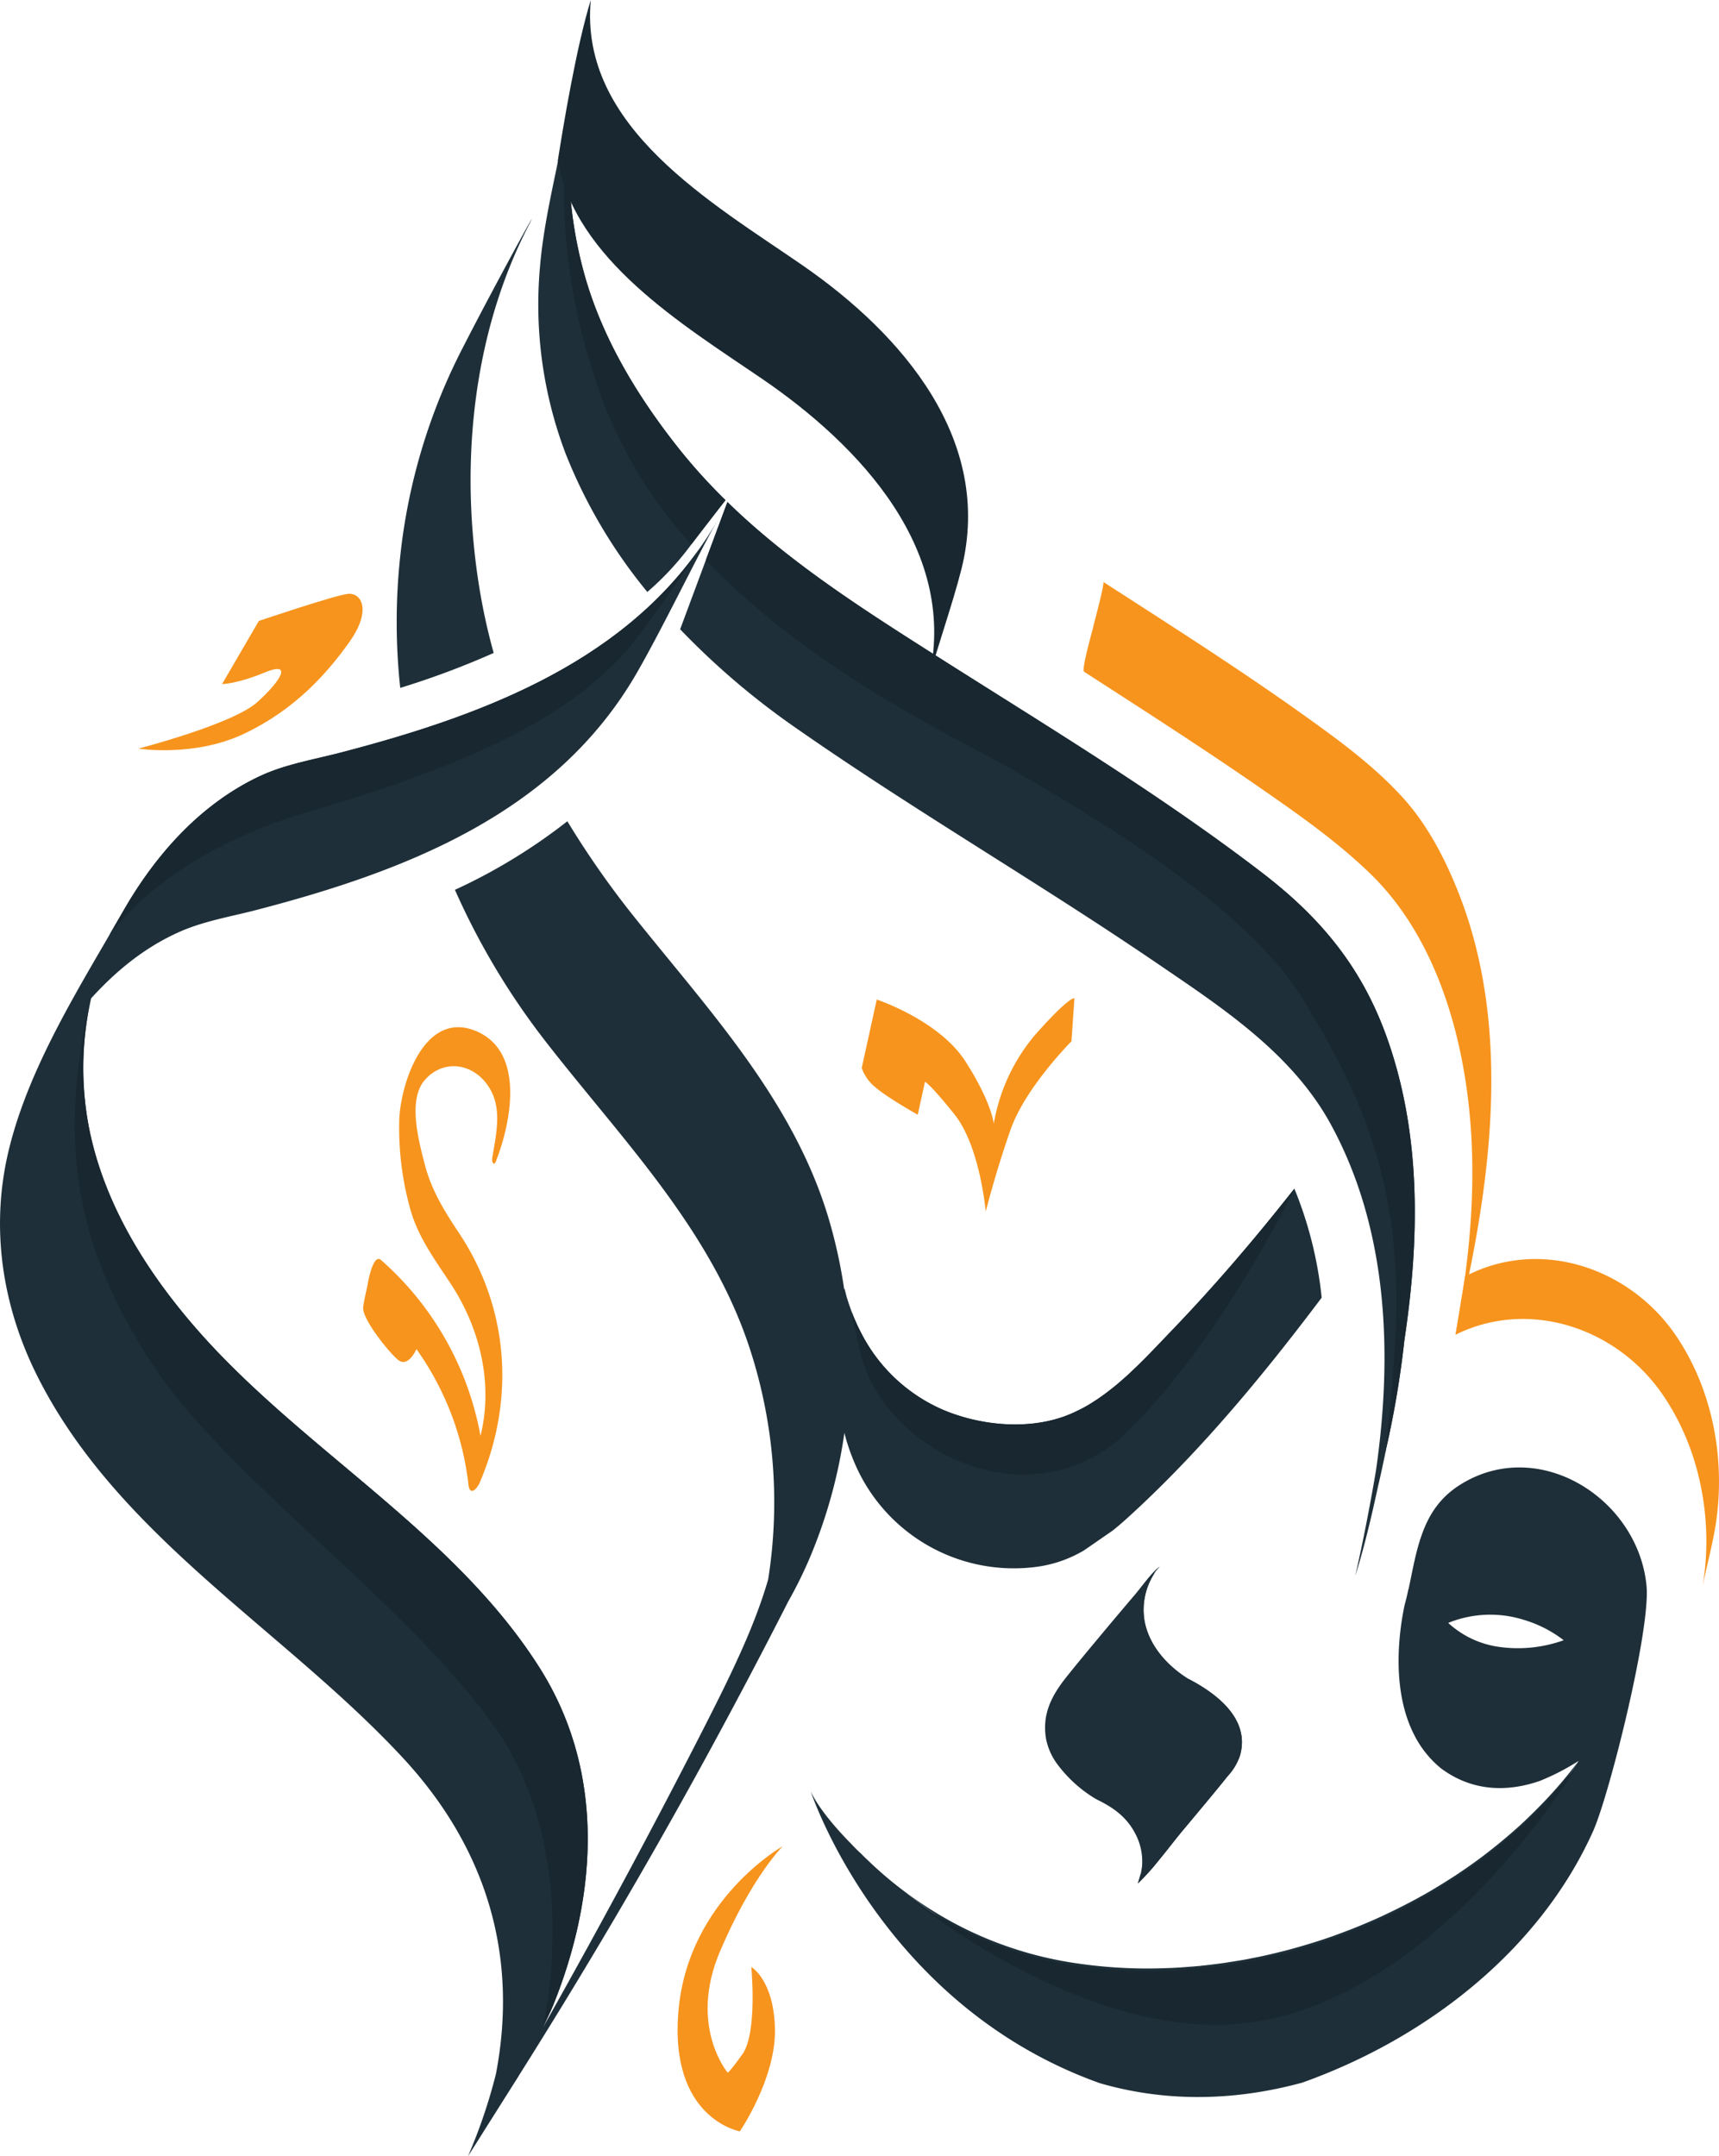 <svg id="logo" xmlns="http://www.w3.org/2000/svg" width="408.27" height="512" viewBox="0 0 408.27 512">
  <path id="Path_24" data-name="Path 24" d="M685.953,327.584c-9.052,11.5-18.583,22.7-28.751,33.293-2.949,3.053-6.079,6.451-9.426,9.635-.345.321-.717.666-1.062,1.01-.532.505-1.088.981-1.647,1.46a41.621,41.621,0,0,1-3.371,2.762,12.08,12.08,0,0,1-1.168.874c-.027.027-.08.053-.1.08-.585.425-1.171.85-1.78,1.222-.583.372-1.142.743-1.725,1.088l-.559.318c-.265.16-.532.292-.8.425a.4.4,0,0,1-.185.08c-.372.214-.77.4-1.168.583a18.138,18.138,0,0,1-1.965.877,17.333,17.333,0,0,1-1.646.612c-8.841,2.946-19.594,1.778-28.034-1.78a39.339,39.339,0,0,1-19.329-17.947,50.483,50.483,0,0,1-2.521-5.574v-.053c-.425-1.141-.823-2.337-1.168-3.5-.134-.583-.292-1.142-.425-1.7l-.054.051h-.026l-2.2,1.409c-.505,10.964-.4,22.567,2.229,32.681v.053a47.572,47.572,0,0,0,2.31,6.9A41.092,41.092,0,0,0,624.2,417.45a29.672,29.672,0,0,0,11.841-4.008l6.8-4.7c2.045-1.644,3.984-3.425,5.948-5.256,16.113-15.054,30.371-32.389,43.645-50.018A93.38,93.38,0,0,0,685.953,327.584Z" transform="translate(-378.532 -45.318)" fill="#1e2f39"/>
  <g id="Group_3" data-name="Group 3" transform="translate(0 52.041)">
    <path id="Path_25" data-name="Path 25" d="M564.964,234.71c-11.61,22.691-15.29,49.4-12.859,74.895a154.517,154.517,0,0,0,2.385,16.283q1.024,5.05,2.388,9.917a195.679,195.679,0,0,1-22.193,8.3,145.517,145.517,0,0,1,.041-31.656,140.016,140.016,0,0,1,14.649-48.806c3.952-7.717,8.03-15.375,12.164-23C561.851,240.053,568.275,228.288,564.964,234.71Z" transform="translate(-439.625 -232.798)" fill="#1e2f39"/>
    <path id="Path_26" data-name="Path 26" d="M687.016,509.6a102.881,102.881,0,0,1-4.719,9.448q-9.334,18.352-19.606,37.169c-14.564,26.642-29.455,51.791-44.417,75.5l.015.015-.015.015-1.576,2.487c-.085.141-.184.3-.284.454l-6.68,10.571L608.5,647.23l-2.288,3.595a126.832,126.832,0,0,0,6.624-19.509c5.227-27.267-1.635-53.028-22.151-75.123-28.3-30.478-67.761-52.542-86.845-90.751-8.326-16.667-11.11-35.251-6.72-53.453,3.255-13.541,9.917-26.669,17.007-39.2,2.288-4.034,4.62-8.013,6.893-11.921q1.7-2.94,3.366-5.81c7.573-13.2,18.173-25.178,32.139-31.813,6.067-2.886,12.732-3.979,19.2-5.642,32.479-8.453,66.056-20.672,85.706-48.862.056-.088.114-.158.156-.228,1-1.435,1.962-2.9,2.871-4.418.085-.143.17-.284.255-.413l.9-1.535c-.2.342-.4.712-.6,1.081a1.532,1.532,0,0,0-.1.141c-4.957,8.909-12.346,24.284-18.372,34.825-19.181,33.648-54.874,47.429-90.678,56.736-6.126,1.591-12.492,2.628-18.3,5.23-8.241,3.694-14.977,9.249-20.859,15.727-.525,2.232-.923,4.505-1.222,6.779a74.571,74.571,0,0,0,.782,24.3c3.594,17.8,13.512,33.689,25.306,47.244,24.935,28.644,61,48.126,81.586,80.564,15.5,24.425,13.91,53.4,3.566,79.512-.284.724-.583,1.435-.9,2.145L624,620.274c14.821-26.256,27.026-49.275,36.7-68.145,7.984-15.572,13.427-26.71,16.793-38.236a117.506,117.506,0,0,0-4.8-56.139c-9.507-27.762-30.208-48.692-47.869-71.383A172.174,172.174,0,0,1,603.1,350.126a134.018,134.018,0,0,0,26.7-16.283,214.782,214.782,0,0,0,16.767,23.813c17.364,21.627,36.5,42.343,44.942,69.367A119.7,119.7,0,0,1,687.016,509.6Z" transform="translate(-495.052 -190.865)" fill="#1e2f39"/>
  </g>
  <g id="Group_4" data-name="Group 4" transform="translate(248.204 372.052)">
    <path id="Path_27" data-name="Path 27" d="M643.541,409.363a13.234,13.234,0,0,1-2.924,4.894c-3.23,4.051-6.609,8.037-9.939,12.04-2.169,2.538-4.287,5.38-6.507,8.054a55.374,55.374,0,0,1-4.877,5.4l.622-2.135.068-.185c.1-.488.2-1.076.286-1.715a14.071,14.071,0,0,0-1.817-8.19c-2.371-4.372-6.339-6.373-8.273-7.4a9.036,9.036,0,0,1-.874-.454.345.345,0,0,1-.2-.1,31.63,31.63,0,0,1-8.81-7.955,14.979,14.979,0,0,1-2.825-6.24c-.959-5.667,1.244-10.022,4.472-14.175.27-.352.556-.707.843-1.059,2.184-2.725,4.406-5.414,6.658-8.105,3.026-3.648,6.1-7.282,9.181-10.913,1.63-1.916,3.515-4.675,5.431-6.305.085-.051.355-.27.389-.27,0,.051-.1.134-.136.168-.117.151-.318.321-.488.556a3.593,3.593,0,0,0-.488.639c-.032,0-.083.1-.083.134a15.922,15.922,0,0,0-2.4,11.234c.943,5.516,4.909,10.391,10.206,13.772C637.639,394.413,646.064,400.534,643.541,409.363Z" transform="translate(-597.241 -364.55)" fill="#1e2f39"/>
    <path id="Path_28" data-name="Path 28" d="M634.694,408.483a13.239,13.239,0,0,1-2.924,4.894c-3.23,4.051-6.609,8.037-9.939,12.04-2.169,2.538-4.287,5.38-6.507,8.054a55.307,55.307,0,0,1-4.877,5.4l.622-2.135c1.7-2.49,3.111-5.28,5.834-9.752,2.356-3.918,2.657-4.037,3.145-5.45a18.752,18.752,0,0,0,.857-7.211c-.7-8.576-13.369-13.454-16.614-21.846-1.2-3.043-1.428-7.279,1.161-13.335v-.017a60.908,60.908,0,0,1,8.946-13.956,15.922,15.922,0,0,0-2.4,11.234c.942,5.516,4.909,10.391,10.206,13.772C628.792,393.533,637.218,399.654,634.694,408.483Z" transform="translate(-588.395 -363.67)" fill="#1e2f39"/>
  </g>
  <path id="Path_29" data-name="Path 29" d="M528.46,290.864,537.2,275.87s18.013-6.1,21.163-6.427,5.756,3.818.316,11.462-13,16.028-24.889,21.709-25.2,3.575-25.2,3.575,22.46-5.8,28.263-11.056,8.355-9.766,1.712-7.015S528.46,290.864,528.46,290.864Z" transform="translate(-475.72 -128.42)" fill="#f7941d"/>
  <path id="Path_30" data-name="Path 30" d="M586.286,391.865S564.06,404.408,561.561,430.5,576.1,459.587,576.1,459.587s8.569-12.579,8.333-24.274-5.618-14.763-5.618-14.763,1.528,15.7-2.147,20.777-3.493,4.275-3.493,4.275-9.324-11.042-1.795-28.748S586.286,391.865,586.286,391.865Z" transform="translate(-400.378 46.533)" fill="#f7941d"/>
  <path id="Path_31" data-name="Path 31" d="M629.828,308.991l-.7,10.189s-10.9,10.932-14.415,20.862-5.953,19.584-5.953,19.584-1.321-15.523-7.467-23.152-6.961-7.656-6.961-7.656l-1.718,7.806s-7.138-4.042-9.912-6.4a10.411,10.411,0,0,1-3.391-4.707l3.573-16.249s14.724,4.884,21,14.6,6.791,14.872,6.791,14.872a44.231,44.231,0,0,1,9.9-21.185C628.928,308.174,629.828,308.991,629.828,308.991Z" transform="translate(-374.65 -71.912)" fill="#f7941d"/>
  <path id="Path_32" data-name="Path 32" d="M592.139,325.944c-1.477,1.89-4.333,5.557-8.112,10.5-.2.284-.428.568-.639.853a67.821,67.821,0,0,1-9.818,10.444,122.633,122.633,0,0,1-19.4-32.836,99.735,99.735,0,0,1-6.109-44.2c.668-8.027,2.344-15.9,3.993-23.772.979-5.1,2.487-12.446,3.451-16.638a.391.391,0,0,1,.015-.129c.114-.469.228-.894.313-1.278,1.052-4.717,2.189-9.422,3.525-14.068a.1.1,0,0,0,.014-.041c.469-1.605-.172,1.435-.243,1.761-.625,3.41-1.365,6.82-2.089,10.216-.51,2.487-.993,5.016-1.492,7.532a106.345,106.345,0,0,0-.6,11.467,100.481,100.481,0,0,0,3.624,26.4c4.2,15.146,12.46,28.828,22.122,41.092A133.752,133.752,0,0,0,592.139,325.944Z" transform="translate(-419.827 -207.172)" fill="#1e2f39"/>
  <path id="Path_33" data-name="Path 33" d="M733.573,459.448a225.653,225.653,0,0,1-4.333,25.775c-.085.454-.185.923-.284,1.406,0,.014-.015.044,0,.056-.527,2.516-1.137,5.373-1.664,7.561-.041.211-.085.4-.126.6v.015c-.668,3.026-1.336,6.038-2.074,9.023-.952,3.908-1.989,7.772-3.2,11.578,2.657-11.523,4.746-23.941,4.9-24.879a.245.245,0,0,0,.012-.056c4.008-27.692,2.9-57.276-10.641-82.169-9.235-17.007-25.9-27.85-41.517-38.491-28.163-19.183-57.744-36.317-85.679-55.826a180.275,180.275,0,0,1-27.41-23.373l6.1-16.412,5.13-13.8c14.493,14.124,31.585,25.078,48.821,36.033.2.129.4.255.612.384.255.17.525.328.78.5,25.86,16.424,52.445,32.452,76.784,51.123,13.9,10.656,23.643,22.392,29.6,39.044C737.636,410.612,737.182,435.465,733.573,459.448Z" transform="translate(-400.019 -141.236)" fill="#1e2f39"/>
  <g id="Group_5" data-name="Group 5" transform="translate(257.372 138.18)">
    <path id="Path_34" data-name="Path 34" d="M693.463,428.093c-.292,1.535-.605,3.085-.921,4.62-.685,3.33-1.418,6.658-2.14,9.987-.058.221-.666,2.968-.991,4.294a.338.338,0,0,1-.07.046c-.01-.01,0-.022,0-.034l.036-.233c.022-.08.034-.175.058-.267.838-4.4,1.572-8.846,2.164-13.305,2-14.933,2.468-30.123.326-45.034-2.606-18.2-9.242-37.364-22.674-50.46-7.8-7.6-16.808-13.944-25.737-20.135-13.9-9.65-28.156-18.775-42.37-27.961-.745-.476,1.943-9.672,2.155-10.7.2-.93,2.781-10.393,2.373-10.651,16.077,10.383,32.256,20.65,47.818,31.777,8.207,5.868,16.565,11.979,23.361,19.487,5.669,6.25,9.742,13.978,12.885,21.765C700.878,368.808,698.911,399.527,693.463,428.093Z" transform="translate(-601.015 -268.262)" fill="#f7941d"/>
  </g>
  <path id="Path_35" data-name="Path 35" d="M733.973,394.427c-.848.877-1.724,1.727-2.6,2.577s-1.751,1.671-2.655,2.468c-1.353,1.195-2.735,2.39-4.168,3.558-1.406,1.142-2.842,2.283-4.328,3.4-1.965,1.46-3.981,2.869-6.026,4.221-2.042,1.326-4.141,2.628-6.267,3.877-2.149,1.246-4.326,2.414-6.529,3.532-1.647.821-3.32,1.644-4.991,2.414s-3.373,1.487-5.1,2.206c-1.142.476-2.31.928-3.452,1.353-1.035.4-2.072.77-3.08,1.142-1.3.452-2.628.9-3.93,1.3-2.364.743-4.725,1.433-7.088,2.043q-2.31.6-4.62,1.115c-1.168.267-2.337.505-3.478.717-1.088.24-2.176.425-3.264.585-.612.107-1.2.211-1.807.291-1.035.187-2.07.318-3.1.452-1.249.158-2.47.318-3.719.425a3.037,3.037,0,0,1-.69.08c-.9.078-1.778.158-2.655.211-1.751.16-3.478.238-5.205.291q-2.029.08-4.061.08a115.239,115.239,0,0,1-18.452-1.46,88.212,88.212,0,0,1-33.557-12.8c-1.885-1.193-3.743-2.468-5.521-3.8.449.372.877.743,1.353,1.088,1.064.85,2.152,1.647,3.293,2.47,21.875,16.2,53.018,31.3,79.86,26.337a68.175,68.175,0,0,0,8.389-2.123c1.115-.345,2.23-.743,3.318-1.142a1.3,1.3,0,0,1,.187-.08c.636-.24,1.273-.479,1.909-.743,1.248-.505,2.5-1.061,3.745-1.647,1.248-.559,2.468-1.168,3.663-1.8,1.3-.663,2.574-1.382,3.823-2.1.505-.318,1.01-.609,1.513-.928a115.659,115.659,0,0,0,14.629-10.619c.505-.425,1.008-.85,1.513-1.3,2.468-2.123,4.8-4.328,7.034-6.531l1.328-1.326c2.39-2.443,4.647-4.887,6.743-7.25.318-.4.665-.768.984-1.168a186.03,186.03,0,0,0,12.477-16.167c.532-.8,1.008-1.513,1.46-2.176.027-.027.027-.053.053-.08q1.115-1.712,1.751-2.708a3.2,3.2,0,0,0,.24-.4c.134-.238.265-.425.345-.559a1.346,1.346,0,0,0,.107-.185A103.564,103.564,0,0,1,733.973,394.427Z" transform="translate(-368.489 34.68)" fill="#1e2f39"/>
  <path id="Path_36" data-name="Path 36" d="M772.831,382.887c-2.043-20.789-25.8-35.707-44.415-23.842-5.151,3.294-7.726,7.806-9.346,12.958a.666.666,0,0,1,.027-.24,4.18,4.18,0,0,0-.133.559c-1.142,3.609-1.8,7.513-2.655,11.443l-.053.08c-.238,1.219-.556,2.494-.928,3.874a.576.576,0,0,1-.026.16c-1.353,6.612-3.027,20.019,2.39,30.531a24.5,24.5,0,0,0,6.4,7.938c.027.027.053.027.08.053,8.256,6.053,16.99,5.072,23.337,2.869a55.923,55.923,0,0,0,9.21-4.753.728.728,0,0,1-.078.107,1.384,1.384,0,0,1-.107.185,5.449,5.449,0,0,1-.345.559,3.136,3.136,0,0,1-.24.4q-.634.994-1.751,2.708c-.027.027-.027.053-.053.08-.452.663-.928,1.38-1.46,2.176A186.081,186.081,0,0,1,740.2,446.9c-.318.4-.666.772-.984,1.168-2.1,2.363-4.352,4.807-6.743,7.25l-1.328,1.326c-2.23,2.2-4.566,4.408-7.034,6.531-.505.452-1.008.877-1.513,1.3a115.664,115.664,0,0,1-14.629,10.619c-.5.318-1.008.61-1.513.928-1.248.717-2.521,1.435-3.823,2.1-1.195.636-2.414,1.246-3.663,1.8-1.248.585-2.5,1.141-3.745,1.647-.636.265-1.273.5-1.909.743a1.323,1.323,0,0,0-.187.08c-1.115.4-2.2.8-3.318,1.142a68.207,68.207,0,0,1-8.389,2.123c-26.842,4.965-57.985-10.141-79.859-26.337-1.142-.823-2.23-1.62-3.294-2.47-.476-.345-.9-.717-1.353-1.088-.026,0-.026,0-.053-.027-.027,0-.054-.027-.08-.051l-.027-.027a.915.915,0,0,0-.16-.134,89.688,89.688,0,0,1-8.732-7.435c-.532-.5-1.09-1.035-1.593-1.564l-.187-.16q-1.155-1.075-2.15-2.152c-4.834-4.909-8.178-9.317-9.611-12.477.583,1.78,17.522,51.055,68.682,69.32,12.9,3.743,29.071,5.018,47.975-.107.051,0,.078,0,.1-.027,29.55-10.539,56.338-31.408,69.056-59.683C763.992,432.64,773.868,393.268,772.831,382.887ZM737.92,397.463a22.4,22.4,0,0,1-12.186-5.708,26.534,26.534,0,0,1,18.078-.69,28.871,28.871,0,0,1,9.347,4.8A32.052,32.052,0,0,1,737.92,397.463Z" transform="translate(-381.78 -6.373)" fill="#1e2f39"/>
  <g id="Group_6" data-name="Group 6" transform="translate(345.688 298.975)">
    <path id="Path_37" data-name="Path 37" d="M698.926,399.008c-.78,4.34-2.339,10.3-2.956,13.723,2.829-15.866-.418-33.453-9.859-46.725-10.93-15.353-31.44-22.091-48.656-13.607a.346.346,0,0,1-.07.046h-.01l.01-.034.036-.233,2.222-13.573a.293.293,0,0,1,.071-.046c.291-.151.583-.3.872-.442,17.729-8.671,38.692-1.2,49.389,14.887C698.868,366.356,701.722,383.363,698.926,399.008Z" transform="translate(-637.376 -334.463)" fill="#f7941d"/>
  </g>
  <path id="Path_38" data-name="Path 38" d="M553.286,360.6c11.945,17.9,13.434,39.613,4.965,59.338-.717,1.62-2.39,3.24-2.682.425a68.831,68.831,0,0,0-12.346-32.124s-1.965,4.566-4.406,2.521-8.71-10.034-8.231-12.531a1.625,1.625,0,0,0,.026-.345.239.239,0,0,0,.027-.134c.291-1.8.77-3.636,1.088-5.387.133-.77,1.328-6.825,3.08-5.285a72.848,72.848,0,0,1,23.628,41.762c3.053-12.293-.053-25.406-7.007-36.028-3.77-5.735-7.833-11.149-9.691-17.894a71.769,71.769,0,0,1-2.6-20.973c.265-8.6,5.892-26.283,18.158-21.265,11.814,4.858,8.39,21.743,4.86,30.823-.532,1.433-1.091.345-.93-.636,1.008-6.213,2.735-12.878-1.8-18.214-3.9-4.566-10.25-4.911-14.258-.265-4.034,4.7-1.406,14.391,0,19.859C546.728,350.378,549.808,355.4,553.286,360.6Z" transform="translate(-444.317 -67.874)" fill="#f7941d"/>
  <path id="Path_39" data-name="Path 39" d="M743.5,383.525c-.952,1.606-31.8,53.086-75.279,61.14-26.854,4.974-57.985-10.131-79.881-26.327q-2.47-1.814-4.775-3.653c1.834,1.365,3.724,2.672,5.657,3.879a88.446,88.446,0,0,0,33.56,12.817C666.308,438.457,716.676,419.361,743.5,383.525Z" transform="translate(-368.573 35.187)" fill="#182730"/>
  <path id="Path_40" data-name="Path 40" d="M683.527,327.581c-.5,1.052-16.725,34.782-39.188,57.261-22.819,22.819-58.483,5.271-63.926-18.528-.823-3.609-1.535-6.835-2.115-9.72a47.052,47.052,0,0,0,2.514,5.6,39.4,39.4,0,0,0,19.324,17.932c8.441,3.566,19.181,4.731,28.049,1.776,10.585-3.51,19.137-13.272,26.6-21.015C664.941,350.286,674.475,339.089,683.527,327.581Z" transform="translate(-376.104 -45.322)" fill="#182730"/>
  <path id="Path_41" data-name="Path 41" d="M616.272,547.367c-.284.724-.583,1.436-.9,2.145l-1.819,3.85c.284-1.207,9.677-41.986-11.748-71.8-21.753-30.264-63.642-58.867-81.361-86.247s-22.35-52.26-14.194-86.347c-.525,2.232-.923,4.506-1.222,6.779a74.575,74.575,0,0,0,.782,24.3c3.595,17.8,13.512,33.689,25.307,47.244,24.935,28.644,61,48.126,81.587,80.564C628.207,492.28,626.616,521.252,616.272,547.367Z" transform="translate(-484.61 -71.912)" fill="#182730"/>
  <g id="Group_7" data-name="Group 7" transform="translate(133.915 7.14)">
    <path id="Path_42" data-name="Path 42" d="M577.146,313.244c-9.662-12.263-17.918-25.945-22.122-41.092a100.486,100.486,0,0,1-3.624-26.4,106.283,106.283,0,0,1,.6-11.467c.5-2.516.981-5.045,1.491-7.532.724-3.4,1.464-6.806,2.089-10.216.07-.326.712-3.366.243-1.761a.1.1,0,0,1-.014.041,86.347,86.347,0,0,0-3.838,15.346.391.391,0,0,0-.015.129c-2.657,15.756-3.85,42.214,7.9,73.117a107.294,107.294,0,0,0,20.616,33.035c3.779-4.943,6.636-8.61,8.112-10.5A133.752,133.752,0,0,1,577.146,313.244Z" transform="translate(-550.187 -214.312)" fill="#182730"/>
    <path id="Path_43" data-name="Path 43" d="M725.794,387.536c-5.953-16.652-15.7-28.389-29.6-39.047-24.34-18.668-50.924-34.7-76.784-51.121-17.7-11.253-35.323-22.409-50.213-36.914l-5.13,13.8c25.972,27.1,61.4,43.038,74.013,50.426,17.519,10.274,53.965,31.316,67.662,53.623s24.566,44.66,21.952,83.321c-.738,10.884-1.55,18.984-2.332,25.008.1-.483.2-.952.284-1.406a226.168,226.168,0,0,0,4.336-25.775C733.6,435.463,734.049,410.61,725.794,387.536Z" transform="translate(-530.348 -148.379)" fill="#182730"/>
  </g>
  <g id="Group_8" data-name="Group 8" transform="translate(132.502 0)">
    <path id="Path_44" data-name="Path 44" d="M645.47,346.426c-2.145,8.555-6.278,20.162-7.969,26.9,7.729-30.961-16.157-56.168-39.6-72.138-18.727-12.759-44.259-28.246-48.3-51.748,1.222-7.872,4.392-27.012,7.816-38.066-2.83,30.179,28.828,48.153,50.455,63.115C631.335,290.741,653.1,315.807,645.47,346.426Z" transform="translate(-549.605 -211.372)" fill="#182730"/>
  </g>
  <path id="Path_45" data-name="Path 45" d="M646.151,264.859c-3.51,5.356-8.44,12.616-14.138,20.3-11.579,15.6-31.612,28.8-78.133,42.285-26.713,7.758-40.907,20.276-48.138,29.54q1.705-2.94,3.366-5.81c7.573-13.2,18.173-25.178,32.139-31.813,6.068-2.886,12.732-3.979,19.2-5.642C592.925,305.268,626.5,293.049,646.151,264.859Z" transform="translate(-479.778 -134.945)" fill="#182730"/>
</svg>
